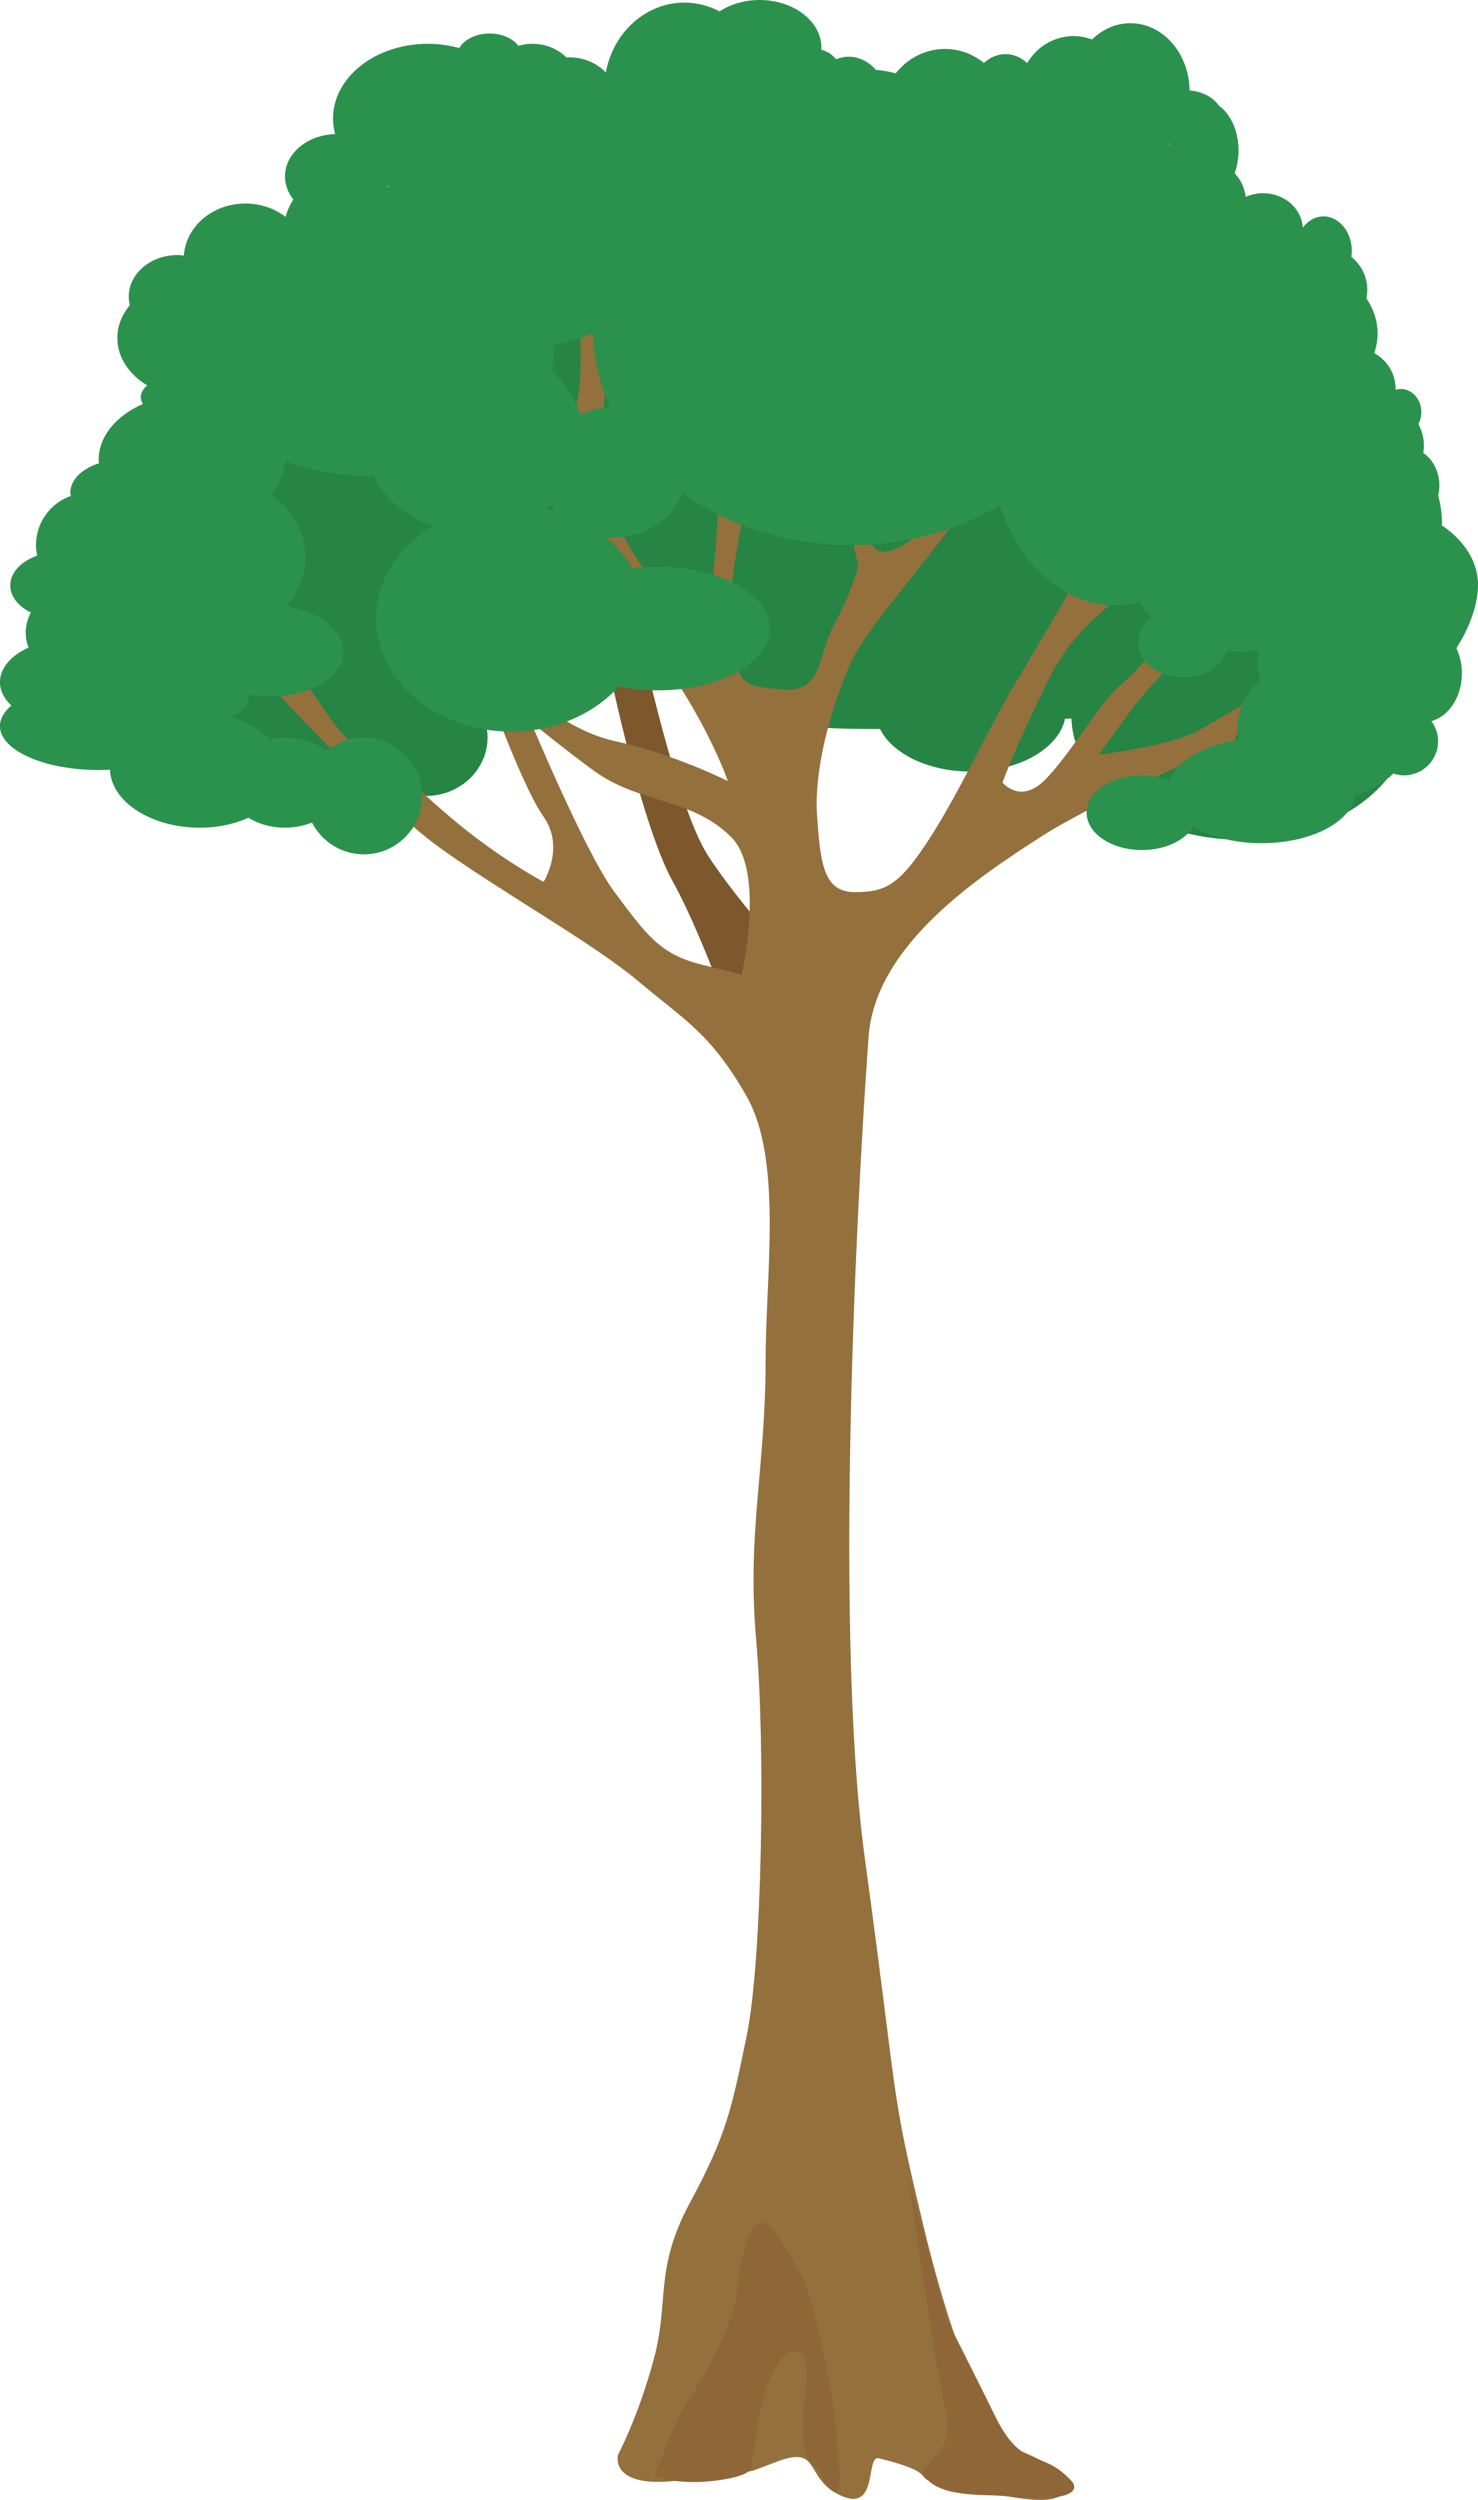 <?xml version="1.0" encoding="utf-8"?>
<!-- Generator: Adobe Illustrator 16.0.4, SVG Export Plug-In . SVG Version: 6.00 Build 0)  -->
<!DOCTYPE svg PUBLIC "-//W3C//DTD SVG 1.1//EN" "http://www.w3.org/Graphics/SVG/1.1/DTD/svg11.dtd">
<svg version="1.1" id="Layer_1" xmlns="http://www.w3.org/2000/svg" xmlns:xlink="http://www.w3.org/1999/xlink" x="0px" y="0px"
	 width="143.5px" height="242.631px" viewBox="0 0 143.5 242.631" enable-background="new 0 0 143.5 242.631" xml:space="preserve">
<path id="colour_2" fill="#2A924D" d="M120.501,57.25c-3.281,0-6.331,0.712-8.9,1.926c-1.455-2.469-4.53-4.176-8.1-4.176
	c-0.718,0-1.412,0.076-2.081,0.206C100.612,48.072,93.795,42.5,85.501,42.5c-1.251,0-2.466,0.254-3.634,0.7
	c-1.43-9.363-14.698-16.7-30.866-16.7c-17.121,0-31,8.227-31,18.375c0,2.311,0.727,4.521,2.04,6.558
	c-4.215,2.209-7.036,6.179-7.036,10.725c0,6.944,6.565,12.574,14.665,12.574c2.164,0,4.212-0.412,6.062-1.134
	c0.86,2.133,3.041,3.652,5.604,3.652c3.312,0,6-2.537,6-5.667c0-2.407-1.592-4.458-3.833-5.28c0.449-1.102,0.721-2.271,0.794-3.488
	c2.16,0.282,4.402,0.436,6.705,0.436c7.088,0,13.615-1.413,18.837-3.785c-0.22,1.104-0.337,2.168-0.337,3.16
	c0,7.783,7.131,8.123,15.939,8.125c1.192,2.395,4.685,4.13,8.811,4.13c4.683,0,8.541-2.235,9.154-5.134
	c0.032,0,0.062,0.004,0.096,0.004c0.177,0,0.35-0.014,0.523-0.021c0.258,6.531,7.524,11.771,16.477,11.771
	c9.111,0,16.5-5.429,16.5-12.125C137.002,62.68,129.612,57.25,120.501,57.25z"/>
<path opacity="0.1" enable-background="new    " d="M120.501,57.25c-3.281,0-6.331,0.712-8.9,1.926
	c-1.455-2.469-4.53-4.176-8.1-4.176c-0.718,0-1.412,0.076-2.081,0.206C100.612,48.072,93.795,42.5,85.501,42.5
	c-1.251,0-2.466,0.254-3.634,0.7c-1.43-9.363-14.698-16.7-30.866-16.7c-17.121,0-31,8.227-31,18.375c0,2.311,0.727,4.521,2.04,6.558
	c-4.215,2.209-7.036,6.179-7.036,10.725c0,6.944,6.565,12.574,14.665,12.574c2.164,0,4.212-0.412,6.062-1.134
	c0.86,2.133,3.041,3.652,5.604,3.652c3.312,0,6-2.537,6-5.667c0-2.407-1.592-4.458-3.833-5.28c0.449-1.102,0.721-2.271,0.794-3.488
	c2.16,0.282,4.402,0.436,6.705,0.436c7.088,0,13.615-1.413,18.837-3.785c-0.22,1.104-0.337,2.168-0.337,3.16
	c0,7.783,7.131,8.123,15.939,8.125c1.192,2.395,4.685,4.13,8.811,4.13c4.683,0,8.541-2.235,9.154-5.134
	c0.032,0,0.062,0.004,0.096,0.004c0.177,0,0.35-0.014,0.523-0.021c0.258,6.531,7.524,11.771,16.477,11.771
	c9.111,0,16.5-5.429,16.5-12.125C137.002,62.68,129.612,57.25,120.501,57.25z"/>
<path fill="#7C582C" d="M58.668,62.725c0,0,3.334,16.858,6.667,22.858s7.166,17.667,7.166,17.667l6.167-8c0,0-7.014-7.583-10-12.333
	c-2.987-4.75-6.333-20.191-6.333-20.191L58.668,62.725L58.668,62.725z"/>
<path fill="#94703D" d="M60.001,238.249c0,0,2-3.75,3.5-9.375s0-8.625,3.5-15.125s4-8.895,5.5-16.196s1.832-28.009,0.916-38.405
	s0.918-16.557,0.918-27.199c0-8.125,1.666-19.356-1.834-25.528c-3.5-6.171-6.167-7.504-10.5-11.17s-13.333-8.667-19.333-13
	S25.334,65.583,25.334,65.583l2.334-2.667c0,0,5.666,9.667,7.332,9.667c1.668,0,1.668,0,1.668,0s2.333,2.697,7,6.682
	s9.107,6.318,9.107,6.318s2.108-3.303,0-6.318c-2.107-3.015-5.44-12.348-5.44-12.348l3.44,1.333c0,0,5.893,14.333,8.893,18.333
	s4.333,6,8.333,7s4,1,4,1s2.333-10-1-13.333c-3.865-3.866-8.869-3.196-13.333-6.442c-4.893-3.558-12.333-9.891-12.333-9.891h3.666
	c0,0,4.667,5.667,10.667,7s11,3.891,11,3.891s-1.999-5.942-7.333-13.083s-9.56-13.141-9.56-13.141l0.56-1.333h1.666l-7.666-17
	l2.333-2c0,0,3.334,9.333,4.667,10.333s1-7.333,1-7.333l3.333-1c0,0-2.043,10.371-0.667,16.333c2,8.666,8.334,12,8.334,12
	l1.666-1.448c0,0,0.667-5.885,0.667-8.552s3-2,3-2s-2.667,11.616-1.667,15.141s0.77,3.859,4.885,4.192s3.448-3.333,5.115-6.333
	s2.334-5.667,2.334-5.667l-1.334-6l1.334-2c0,0,0.333,6.592,2.333,6.629c2,0.037,5.333-2.63,7.333-8.296s2.667-11.667,2.667-11.667
	l3.333,1.438c0,0-0.666,7.562-5.333,14.229s-9.666,11.667-11.333,15.667s-3.333,9.696-3,14.348s0.666,7.318,3.666,7.318
	s4.334-0.667,7.334-5.333s5.999-11.333,8.666-15.667s11.667-20,11.667-20h2c0,0-3,5.592-3,7.963c0,2.371,1.667,0,1.667,0
	s1.332-0.629,3.666-2.963s3-4.667,3-4.667l2.334,1c0,0-2.667,5.333-7.667,8.667c0,0-7.334,3.333-10.667,10
	s-4.666,10.358-4.666,10.358s1.667,2.09,4-0.134s5.666-7.891,7.333-9.224s3.667-3.859,3.667-3.859h3.666
	c0,0-3.333,2.296-6.333,6.411c-3,4.115-3,4.115-3,4.115s5.667-0.667,9-2c0.28-0.112,1.24-0.654,2.403-1.332
	c2.376-1.385,5.597-3.334,5.597-3.334v2.551c0,0-4.334,1.782-3.667,2.782c0,0-13.334,5.666-19,9.333s-15.999,10.332-16.666,19.332
	s-3.668,55.729-0.334,80.032c3.334,24.301,2.334,21.584,5.667,35.442s6.333,18.19,6.333,18.19l2.334,3.334
	c0,0,5.734,2.101,5.333,3.666c-0.705,2.744-6.666,0.666-11.333,0s-0.247-0.979-7-2.666c-1.334-0.332,0,5.277-3.667,3.64
	s-1.835-4.974-6.251-3.306c-4.416,1.666-0.416,0.334-8.416,1.666C59.001,241.915,60.001,238.249,60.001,238.249z"/>
<path id="colour_1" fill="#2A924D" d="M143.501,56.767c0-2.275-1.353-4.325-3.514-5.785c0.003-0.078,0.014-0.154,0.014-0.232
	c0-0.924-0.138-1.816-0.367-2.674c0.068-0.305,0.117-0.62,0.117-0.951c0-1.368-0.636-2.545-1.562-3.162
	c0.039-0.234,0.062-0.472,0.062-0.713c0-0.734-0.193-1.44-0.538-2.102c0.179-0.337,0.288-0.727,0.288-1.148
	c0-1.243-0.896-2.25-2-2.25c-0.177,0-0.345,0.034-0.508,0.083c0-0.028,0.008-0.054,0.008-0.083c0-1.507-0.845-2.804-2.075-3.486
	c0.206-0.602,0.325-1.233,0.325-1.889c0-1.237-0.395-2.4-1.085-3.415c0.056-0.27,0.085-0.549,0.085-0.835
	c0-1.296-0.61-2.439-1.546-3.195c0.023-0.182,0.046-0.365,0.046-0.555c0-1.864-1.231-3.375-2.75-3.375
	c-0.802,0-1.516,0.427-2.019,1.097c-0.09-1.86-1.775-3.347-3.856-3.347c-0.604,0-1.168,0.136-1.677,0.358
	c-0.112-0.884-0.492-1.679-1.071-2.297c0.229-0.66,0.373-1.396,0.373-2.186c0-1.934-0.785-3.589-1.915-4.377
	c-0.548-0.805-1.597-1.372-2.839-1.469c-0.046-3.613-2.6-6.528-5.746-6.528c-1.421,0-2.72,0.597-3.723,1.58
	c-0.558-0.202-1.15-0.33-1.777-0.33c-1.937,0-3.608,1.06-4.52,2.619c-0.579-0.535-1.305-0.869-2.105-0.869
	c-0.796,0-1.519,0.329-2.096,0.858C94.48,5.26,93.174,4.75,91.751,4.75c-1.925,0-3.644,0.923-4.789,2.372
	c-0.612-0.171-1.254-0.286-1.918-0.337c-0.695-0.792-1.632-1.284-2.668-1.284c-0.423,0-0.822,0.101-1.203,0.25
	c-0.358-0.452-0.856-0.783-1.437-0.921c0.004-0.068,0.015-0.135,0.015-0.204c0-2.554-2.688-4.625-6-4.625
	c-1.484,0-2.841,0.418-3.889,1.106c-1.028-0.543-2.182-0.856-3.402-0.856c-3.782,0-6.934,2.918-7.642,6.788
	c-0.821-0.891-2.106-1.476-3.567-1.476c-0.086,0-0.166,0.017-0.251,0.021c-0.795-0.808-1.983-1.333-3.332-1.333
	c-0.469,0-0.911,0.078-1.334,0.193c-0.549-0.708-1.586-1.193-2.791-1.193c-1.329,0-2.471,0.583-2.957,1.414
	c-0.953-0.264-1.976-0.414-3.043-0.414c-5.085,0-9.209,3.246-9.209,7.25c0,0.52,0.072,1.025,0.205,1.514
	c-2.705,0.075-4.871,1.88-4.871,4.111c0,0.829,0.306,1.598,0.818,2.244c-0.347,0.501-0.597,1.071-0.755,1.68
	c-1.049-0.808-2.409-1.299-3.901-1.299c-3.189,0-5.789,2.234-5.978,5.051c-0.198-0.021-0.396-0.051-0.603-0.051
	c-2.622,0-4.748,1.803-4.748,4.026c0,0.289,0.039,0.569,0.107,0.841c-0.767,0.912-1.214,2.007-1.214,3.186
	c0,1.883,1.144,3.55,2.902,4.599c-0.394,0.336-0.632,0.728-0.632,1.151c0,0.229,0.084,0.446,0.209,0.654
	c-2.572,1.124-4.293,3.126-4.293,5.417c0,0.114,0.017,0.226,0.025,0.339c-1.639,0.521-2.775,1.595-2.775,2.849
	c0,0.107,0.033,0.208,0.05,0.313c-1.968,0.702-3.384,2.562-3.384,4.77c0,0.354,0.037,0.7,0.106,1.034
	c-1.543,0.545-2.606,1.625-2.606,2.883c0,1.085,0.791,2.039,1.996,2.633c-0.309,0.597-0.498,1.259-0.498,1.969
	c0,0.505,0.107,0.982,0.271,1.435c-1.677,0.761-2.769,1.976-2.769,3.35c0,0.84,0.41,1.621,1.109,2.276
	c-0.705,0.594-1.109,1.271-1.109,1.989c0,2.356,4.291,4.266,9.585,4.266c0.372,0,0.737-0.012,1.098-0.03
	c0.095,2.987,3.739,5.482,8.312,5.624c1.912,0.059,3.683-0.307,5.123-0.964c0.973,0.604,2.205,0.967,3.551,0.967
	c0.947,0,1.84-0.182,2.625-0.5c0.938,1.832,2.842,3.088,5.041,3.088c3.129,0,5.666-2.537,5.666-5.666
	c0-3.129-2.537-5.666-5.666-5.666c-1.379,0-2.641,0.493-3.623,1.311c-1.028-0.809-2.459-1.311-4.043-1.311
	c-0.504,0-0.987,0.056-1.452,0.15c-0.906-0.902-2.187-1.632-3.695-2.086c0.957-0.543,1.603-1.345,1.745-2.266
	c0.607,0.117,1.245,0.189,1.908,0.201c3.91,0.068,7.117-1.86,7.16-4.306c0.037-2.138-2.354-3.963-5.568-4.435
	c1.191-1.337,1.904-2.98,1.904-4.764c0-2.43-1.312-4.603-3.379-6.084c0.843-0.951,1.342-2.066,1.369-3.265
	c2.539,0.963,5.467,1.52,8.591,1.52c0.015,0,0.026-0.001,0.042-0.001c1.111,2.179,3.158,3.913,5.7,4.815
	c-3.321,1.996-5.492,5.25-5.492,8.937c0,6.075,5.877,11,13.125,11c4.278,0,8.067-1.725,10.465-4.381
	C61.27,66.862,62.541,67,63.874,67c6.006,0,10.875-2.687,10.875-6s-4.869-6-10.875-6c-0.854,0-1.681,0.06-2.478,0.162
	c-0.666-1.137-1.553-2.166-2.624-3.04c0.267,0.027,0.535,0.045,0.811,0.045c3.108,0,5.743-1.815,6.676-4.331
	C70.64,51,76.342,52.917,82.582,52.917c5.4,0,10.396-1.438,14.484-3.875c1.911,5.717,6.194,9.708,11.183,9.708
	c0.817,0,1.616-0.112,2.39-0.316c0.317,0.544,0.72,1.054,1.187,1.527c-0.815,0.613-1.325,1.467-1.325,2.414
	c0,1.864,1.959,3.375,4.375,3.375c2.057,0,3.77-1.099,4.236-2.574c0.455,0.044,0.916,0.074,1.389,0.074
	c0.586,0,1.156-0.044,1.716-0.111c-0.07,0.361-0.114,0.731-0.114,1.111c0,0.604,0.101,1.186,0.273,1.739
	c-1.374,1.228-2.219,2.85-2.219,4.636c0,0.408,0.053,0.806,0.137,1.195c-3.4,0.472-6.049,2.001-6.739,3.929
	c-0.791-0.309-1.698-0.5-2.679-0.5c-2.969,0-5.375,1.623-5.375,3.625s2.406,3.625,5.375,3.625c2.259,0,4.184-0.941,4.979-2.272
	c1.665,0.988,4.022,1.608,6.646,1.608c4.801,0,8.729-2.069,9.09-4.693c1.453-0.417,2.728-1.136,3.7-2.071
	c0.323,0.106,0.665,0.179,1.024,0.179c1.828,0,3.31-1.481,3.31-3.309c0-0.734-0.247-1.406-0.651-1.955
	c1.691-0.448,2.963-2.362,2.963-4.655c0-0.892-0.204-1.716-0.538-2.429C142.73,60.86,143.501,58.592,143.501,56.767z M56.292,40.237
	c-0.468-1.612-1.41-3.058-2.706-4.208c0.098-0.501,0.165-1.009,0.165-1.529c0-0.336-0.033-0.667-0.075-0.997
	c1.403-0.267,2.719-0.66,3.919-1.154c0.049,2.522,0.632,4.936,1.658,7.166C58.188,39.56,57.183,39.812,56.292,40.237z
	 M113.447,13.944c0.007-0.005,0.011-0.01,0.016-0.015c0.027,0.011,0.056,0.024,0.084,0.035c-0.003,0.03-0.004,0.061-0.006,0.091
	C113.51,14.019,113.479,13.98,113.447,13.944z M37.562,18.183c0.016-0.045,0.038-0.087,0.051-0.133
	c0.031,0.011,0.062,0.023,0.093,0.035C37.659,18.118,37.607,18.147,37.562,18.183z M53.065,49.395
	c0.151-0.118,0.309-0.233,0.451-0.358c0.134,0.204,0.279,0.399,0.438,0.588C53.662,49.539,53.365,49.462,53.065,49.395z"/>
<path fill="#8E6638" d="M66.002,234.249c0,0,5-7.332,5.499-11.5c1.47-12.27,4.126-5.653,6.5-1.5c0.696,1.222,3.5,12,3.5,19.5
	c0,3.048-2.425-1.211-1.75-1c-4-1.25,0.25-11-2.25-11.5c-3.468-0.692-4.5,11-4.5,11s0.5,1-3.5,1.5s-6-0.5-6-0.5L66.002,234.249z"/>
<path fill="#8E6638" d="M88.001,210.749c0.5,1.5,2.52,17.83,3.75,22.75c1.25,5-2.75,5.5-2,6.75c1.316,2.195,5.828,1.799,7.75,2
	c6.29,0.662,7.467-0.451,6.5-1.5c-3-3.25-4.75-0.75-7.5-6.5c-0.61-1.275-4.5-9-4.5-9L88.001,210.749z"/>
</svg>

